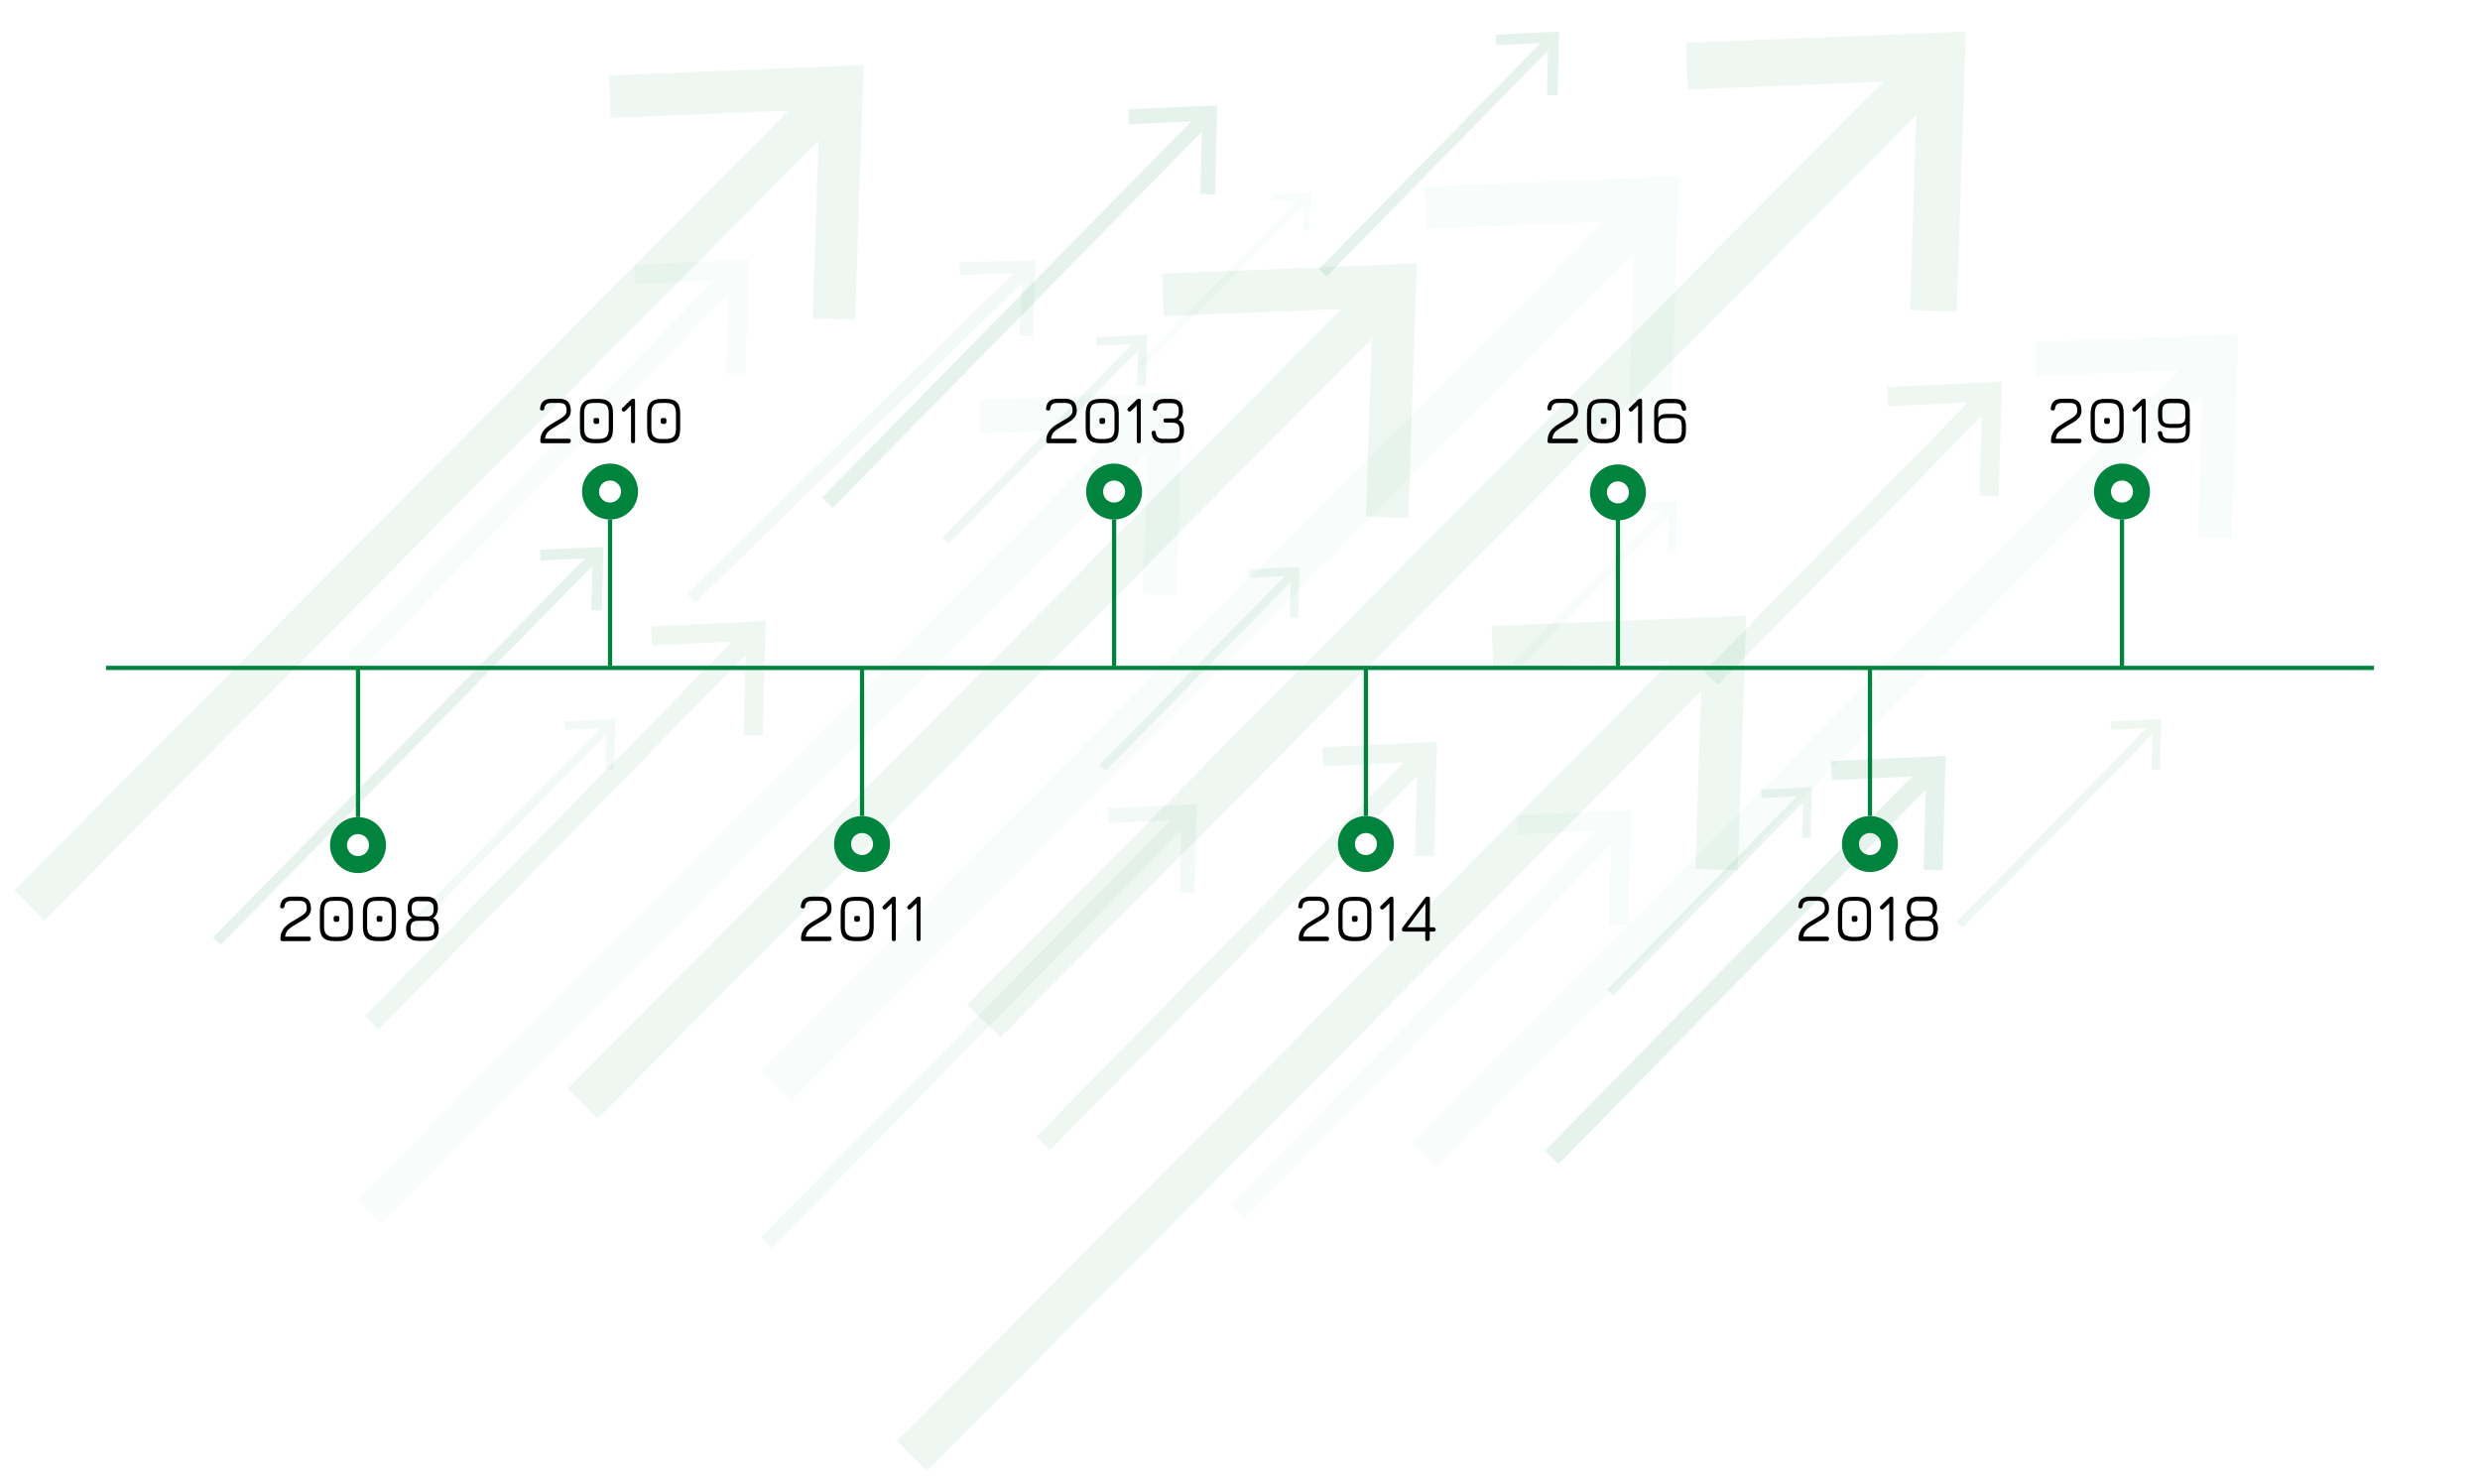 <?xml version="1.0" encoding="utf-8"?>
<!-- Generator: Adobe Illustrator 23.0.6, SVG Export Plug-In . SVG Version: 6.00 Build 0)  -->
<svg version="1.1" xmlns="http://www.w3.org/2000/svg" xmlns:xlink="http://www.w3.org/1999/xlink" x="0px" y="0px"
	 viewBox="0 0 1170 700" style="enable-background:new 0 0 1170 700;" xml:space="preserve">
<style type="text/css">
	.st0{opacity:3.000000e-02;}
	.st1{fill:none;stroke:#00843D;stroke-width:16;}
	.st2{fill:#00843D;}
	.st3{opacity:7.000000e-02;}
	.st4{fill:none;stroke:#00843D;stroke-width:9;}
	.st5{opacity:5.000000e-02;}
	.st6{fill:none;stroke:#00843D;stroke-width:7;}
	.st7{fill:none;stroke:#00843D;stroke-width:3;}
	.st8{fill:none;stroke:#00843D;stroke-width:4;}
	.st9{opacity:0.1;}
	.st10{fill:none;stroke:#00843D;stroke-width:6;}
	.st11{fill:none;stroke:#00843D;stroke-width:22;}
	.st12{fill:none;stroke:#00843D;stroke-width:20;}
	.st13{fill:none;stroke:#00843D;stroke-width:5;}
	.st14{opacity:8.000000e-02;}
	.st15{fill:none;stroke:#00843D;stroke-width:2;}
	.st16{display:none;}
</style>
<g id="hintergrund-pfeile">
	<g class="st0">
		<g>
			<line class="st1" x1="1043.8" y1="169.9" x2="672" y2="544.5"/>
			<g>
				<polygon class="st2" points="960,161.4 960.7,177.4 1039.5,174.2 1036.9,253.1 1052.9,253.6 1056,157.6 				"/>
			</g>
		</g>
	</g>
	<g class="st3">
		<g>
			<line class="st4" x1="937.5" y1="187.1" x2="807.2" y2="320"/>
			<g>
				<polygon class="st2" points="890.4,182.6 890.8,191.6 935.1,189.6 933.9,233.9 942.9,234.2 944.4,180.1 				"/>
			</g>
		</g>
	</g>
	<g class="st5">
		<g>
			<line class="st6" x1="559.2" y1="384.8" x2="361.6" y2="586.2"/>
			<g>
				<polygon class="st2" points="522.6,381.3 522.9,388.3 557.4,386.7 556.4,421.2 563.4,421.4 564.6,379.4 				"/>
			</g>
		</g>
	</g>
	<g class="st0">
		<g>
			<line class="st4" x1="762.7" y1="389.2" x2="583.7" y2="571.7"/>
			<g>
				<polygon class="st2" points="715.6,384.7 716,393.7 760.3,391.6 759.1,436 768.1,436.2 769.6,382.2 				"/>
			</g>
		</g>
	</g>
	<g class="st0">
		<g>
			<line class="st7" x1="615.9" y1="93.1" x2="538.5" y2="172"/>
			<g>
				<polygon class="st2" points="600.2,91.6 600.3,94.6 615.1,93.9 614.7,108.7 617.7,108.8 618.2,90.8 				"/>
			</g>
		</g>
	</g>
	<g class="st0">
		<g>
			<line class="st8" x1="788.3" y1="239.4" x2="715.1" y2="314"/>
			<g>
				<polygon class="st2" points="767.4,237.4 767.6,241.4 787.3,240.4 786.7,260.2 790.7,260.3 791.4,236.3 				"/>
			</g>
		</g>
	</g>
	<g class="st0">
		<g>
			<line class="st1" x1="545.9" y1="197.1" x2="174.1" y2="571.7"/>
			<g>
				<polygon class="st2" points="462.1,188.6 462.8,204.6 541.6,201.4 539,280.3 555,280.8 558.1,184.8 				"/>
			</g>
		</g>
	</g>
	<g class="st9">
		<g>
			<line class="st6" x1="569" y1="55.1" x2="390.3" y2="237.2"/>
			<g>
				<polygon class="st2" points="532.3,51.6 532.7,58.6 567.1,57 566.2,91.5 573.2,91.7 574.3,49.7 				"/>
			</g>
		</g>
	</g>
	<g class="st5">
		<g>
			<line class="st10" x1="484.1" y1="127.3" x2="326" y2="282.3"/>
			<g>
				<polygon class="st2" points="452.7,123.7 452.9,129.7 482.4,128.9 481.1,158.4 487.1,158.7 488.7,122.7 				"/>
			</g>
		</g>
	</g>
	<g class="st3">
		<g>
			<line class="st11" x1="910.6" y1="31.9" x2="464.1" y2="481.7"/>
			<g>
				<polygon class="st2" points="795.4,20.2 796.3,42.2 904.6,37.9 901.1,146.3 923.1,147 927.4,14.9 				"/>
			</g>
		</g>
	</g>
	<g class="st3">
		<g>
			<line class="st12" x1="808.5" y1="305.9" x2="430.3" y2="686.9"/>
			<g>
				<polygon class="st2" points="703.7,295.3 704.5,315.3 803.1,311.4 799.8,409.9 819.8,410.6 823.8,290.5 				"/>
			</g>
		</g>
	</g>
	<g class="st9">
		<g>
			<line class="st13" x1="731.8" y1="18.8" x2="624" y2="128.7"/>
			<g>
				<polygon class="st2" points="705.6,16.3 705.8,21.3 730.4,20.2 729.8,44.8 734.8,45 735.6,14.9 				"/>
			</g>
		</g>
	</g>
	<g class="st3">
		<g>
			<line class="st8" x1="1016.6" y1="342.3" x2="924.5" y2="436.3"/>
			<g>
				<polygon class="st2" points="995.7,340.3 995.9,344.3 1015.6,343.4 1015,363.1 1019,363.2 1019.7,339.2 				"/>
			</g>
		</g>
	</g>
	<g class="st9">
		<g>
			<line class="st4" x1="911.1" y1="363.5" x2="732.1" y2="546"/>
			<g>
				<polygon class="st2" points="863.9,359.1 864.3,368.1 908.7,366 907.5,410.4 916.5,410.6 917.9,356.6 				"/>
			</g>
		</g>
	</g>
	<g class="st14">
		<g>
			<line class="st8" x1="851.8" y1="374.5" x2="759.6" y2="468.4"/>
			<g>
				<polygon class="st2" points="830.8,372.5 831,376.5 850.7,375.6 850.2,395.3 854.2,395.4 854.8,371.4 				"/>
			</g>
		</g>
	</g>
	<g class="st3">
		<g>
			<line class="st4" x1="671.1" y1="357" x2="492.1" y2="539.5"/>
			<g>
				<polygon class="st2" points="623.9,352.5 624.3,361.5 668.7,359.4 667.5,403.8 676.5,404 677.9,350 				"/>
			</g>
		</g>
	</g>
	<g class="st3">
		<g>
			<line class="st12" x1="653.1" y1="139.7" x2="274.9" y2="520.7"/>
			<g>
				<polygon class="st2" points="548.3,129.1 549.1,149.1 647.7,145.2 644.4,243.7 664.4,244.4 668.4,124.3 				"/>
			</g>
		</g>
	</g>
	<g class="st0">
		<g>
			<line class="st12" x1="776.8" y1="98.6" x2="366.1" y2="512.3"/>
			<g>
				<polygon class="st2" points="672.1,88 672.9,108 771.4,104.1 768.2,202.6 788.2,203.3 792.1,83.2 				"/>
			</g>
		</g>
	</g>
	<g class="st3">
		<g>
			<line class="st8" x1="610.1" y1="270.6" x2="520.2" y2="362.2"/>
			<g>
				<polygon class="st2" points="589.2,268.6 589.3,272.6 609,271.7 608.5,291.4 612.5,291.5 613.1,267.5 				"/>
			</g>
		</g>
	</g>
	<g class="st0">
		<g>
			<line class="st4" x1="346.3" y1="129.4" x2="167.3" y2="311.9"/>
			<g>
				<polygon class="st2" points="299.2,124.9 299.6,133.9 343.9,131.8 342.7,176.2 351.7,176.4 353.2,122.4 				"/>
			</g>
		</g>
	</g>
	<g class="st3">
		<g>
			<line class="st12" x1="392.1" y1="46.1" x2="13.9" y2="427.1"/>
			<g>
				<polygon class="st2" points="287.4,35.6 288.1,55.6 386.7,51.6 383.4,150.2 403.4,150.8 407.4,30.7 				"/>
			</g>
		</g>
	</g>
	<g class="st3">
		<g>
			<line class="st8" x1="538.2" y1="161.1" x2="446" y2="255.1"/>
			<g>
				<polygon class="st2" points="517.2,159.1 517.4,163.1 537.1,162.2 536.5,181.9 540.5,182 541.2,158 				"/>
			</g>
		</g>
	</g>
	<g class="st3">
		<g>
			<line class="st4" x1="354.4" y1="300" x2="175.4" y2="482.5"/>
			<g>
				<polygon class="st2" points="307.2,295.5 307.7,304.5 352,302.4 350.8,346.8 359.8,347 361.2,293 				"/>
			</g>
		</g>
	</g>
	<g class="st5">
		<g>
			<line class="st8" x1="287.2" y1="342.3" x2="195.1" y2="436.3"/>
			<g>
				<polygon class="st2" points="266.3,340.3 266.5,344.3 286.2,343.4 285.6,363.1 289.6,363.2 290.3,339.2 				"/>
			</g>
		</g>
	</g>
	<g class="st9">
		<g>
			<line class="st13" x1="281" y1="261.9" x2="102.3" y2="444"/>
			<g>
				<polygon class="st2" points="254.8,259.4 255,264.4 279.6,263.3 278.9,287.9 283.9,288 284.7,258 				"/>
			</g>
		</g>
	</g>
</g>
<g id="Ebene_4">
	<line class="st15" x1="50" y1="315.1" x2="1120" y2="315.1"/>
	<line class="st15" x1="168.9" y1="385.5" x2="168.9" y2="315.5"/>
	<g>
		<path d="M145.6,444h-12.3c-0.7,0-1-0.3-1-1c0-1.3,0.2-2.4,0.6-3.3c0.4-0.9,0.9-1.7,1.6-2.4c0.7-0.7,1.4-1.3,2.3-1.9
			c0.9-0.6,1.8-1.1,2.8-1.7c1.1-0.6,2-1.2,2.8-1.7c0.8-0.5,1.3-1,1.7-1.5c0.4-0.5,0.6-1.2,0.6-1.9c0-1.4-0.3-2.3-0.8-2.8
			c-0.5-0.5-1.4-0.8-2.8-0.8h-3.4c-1.2,0-2,0.2-2.5,0.6c-0.5,0.4-0.9,1-1,2c0,0.3-0.1,0.6-0.3,0.7c-0.2,0.2-0.4,0.3-0.7,0.3
			s-0.6-0.1-0.8-0.3c-0.2-0.2-0.3-0.4-0.2-0.8c0.2-1.5,0.7-2.7,1.6-3.4s2.2-1.1,3.9-1.1h3.4c1.9,0,3.3,0.5,4.2,1.4
			c0.9,0.9,1.4,2.3,1.4,4.2c0,1.2-0.3,2.1-0.8,2.9c-0.6,0.8-1.3,1.5-2.2,2.1c-0.9,0.6-1.9,1.2-3,1.8c-1.2,0.7-2.2,1.3-3.1,1.9
			c-0.9,0.6-1.6,1.2-2.1,1.9c-0.5,0.7-0.8,1.6-1,2.7h11.2c0.7,0,1,0.3,1,1S146.2,444,145.6,444z"/>
		<path d="M157.7,444c-2.4,0-4.1-0.5-5.2-1.6c-1.1-1.1-1.6-2.8-1.6-5.2v-7.3c0-2.4,0.6-4.1,1.7-5.2c1.1-1.1,2.8-1.6,5.2-1.6h1.9
			c2.4,0,4.1,0.5,5.2,1.6c1.1,1.1,1.6,2.8,1.6,5.2v7.3c0,2.4-0.5,4.1-1.6,5.2c-1.1,1.1-2.8,1.6-5.2,1.6H157.7z M157.7,442h1.9
			c1.2,0,2.2-0.2,2.9-0.5c0.7-0.3,1.2-0.8,1.5-1.5c0.3-0.7,0.5-1.6,0.5-2.8v-7.3c0-1.2-0.2-2.2-0.5-2.9c-0.3-0.7-0.8-1.2-1.5-1.5
			c-0.7-0.3-1.7-0.5-2.9-0.5h-1.9c-1.2,0-2.1,0.1-2.8,0.4c-0.7,0.3-1.2,0.8-1.5,1.5c-0.3,0.7-0.5,1.7-0.5,2.9v7.3
			c0,1.2,0.2,2.1,0.5,2.8c0.3,0.7,0.8,1.2,1.5,1.5C155.6,441.9,156.5,442,157.7,442z M158.4,434.9c-0.7,0-1-0.4-1-1.1v-0.7
			c0-0.7,0.3-1,1-1h0.7c0.7,0,1,0.3,1,1v0.7c0,0.7-0.3,1.1-1,1.1H158.4z"/>
		<path d="M178,444c-2.4,0-4.1-0.5-5.2-1.6c-1.1-1.1-1.6-2.8-1.6-5.2v-7.3c0-2.4,0.6-4.1,1.7-5.2c1.1-1.1,2.8-1.6,5.2-1.6h1.9
			c2.4,0,4.1,0.5,5.2,1.6c1.1,1.1,1.6,2.8,1.6,5.2v7.3c0,2.4-0.5,4.1-1.6,5.2c-1.1,1.1-2.8,1.6-5.2,1.6H178z M178,442h1.9
			c1.2,0,2.2-0.2,2.9-0.5c0.7-0.3,1.2-0.8,1.5-1.5c0.3-0.7,0.5-1.6,0.5-2.8v-7.3c0-1.2-0.2-2.2-0.5-2.9c-0.3-0.7-0.8-1.2-1.5-1.5
			c-0.7-0.3-1.7-0.5-2.9-0.5H178c-1.2,0-2.1,0.1-2.8,0.4c-0.7,0.3-1.2,0.8-1.5,1.5c-0.3,0.7-0.5,1.7-0.5,2.9v7.3
			c0,1.2,0.2,2.1,0.5,2.8c0.3,0.7,0.8,1.2,1.5,1.5C175.9,441.9,176.8,442,178,442z M178.7,434.9c-0.7,0-1-0.4-1-1.1v-0.7
			c0-0.7,0.3-1,1-1h0.7c0.7,0,1,0.3,1,1v0.7c0,0.7-0.3,1.1-1,1.1H178.7z"/>
		<path d="M204.3,433.1c1.8,0.9,2.7,2.5,2.7,5c0,2-0.5,3.5-1.4,4.4s-2.4,1.4-4.5,1.4h-3.6c-2,0-3.5-0.5-4.5-1.4s-1.4-2.4-1.4-4.4
			c0-2.5,0.9-4.2,2.8-5.1c-1.4-0.9-2.1-2.4-2.1-4.5c0-1.9,0.5-3.3,1.4-4.2c0.9-0.9,2.3-1.3,4.2-1.3h3.1c1.9,0,3.3,0.4,4.2,1.3
			c0.9,0.9,1.4,2.3,1.4,4.2C206.5,430.7,205.7,432.2,204.3,433.1z M201.1,442c1.5,0,2.5-0.3,3-0.8c0.6-0.6,0.8-1.6,0.8-3
			c0-1.5-0.3-2.5-0.8-3c-0.6-0.6-1.6-0.8-3-0.8h-3.6c-1.5,0-2.5,0.3-3,0.8s-0.8,1.6-0.8,3c0,1.5,0.3,2.5,0.8,3
			c0.6,0.6,1.6,0.8,3,0.8H201.1z M197.8,425.1c-1.3,0-2.3,0.3-2.8,0.8c-0.5,0.5-0.8,1.4-0.8,2.8c0,1.4,0.3,2.4,0.8,2.9
			c0.5,0.5,1.4,0.8,2.6,0.8h3.7c0.9,0,1.5-0.1,2-0.4c0.5-0.3,0.8-0.7,1-1.2c0.2-0.5,0.3-1.2,0.3-2c0-1.3-0.3-2.2-0.8-2.8
			c-0.5-0.5-1.4-0.8-2.8-0.8H197.8z"/>
	</g>
	<path class="st2" d="M168.9,385.5c-7.3,0-13.2,5.9-13.2,13.2s5.9,13.2,13.2,13.2s13.2-5.9,13.2-13.2S176.2,385.5,168.9,385.5z
		 M168.9,403.9c-2.9,0-5.2-2.3-5.2-5.2s2.3-5.2,5.2-5.2s5.2,2.3,5.2,5.2S171.8,403.9,168.9,403.9z"/>
	<line class="st15" x1="287.8" y1="315.1" x2="287.8" y2="245.1"/>
	<line class="st15" x1="406.7" y1="385" x2="406.7" y2="315"/>
	<line class="st15" x1="525.6" y1="315.1" x2="525.6" y2="245.1"/>
	<line class="st15" x1="644.4" y1="385" x2="644.4" y2="315"/>
	<line class="st15" x1="763.3" y1="315.1" x2="763.3" y2="245.1"/>
	<line class="st15" x1="882.2" y1="385" x2="882.2" y2="315"/>
	<line class="st15" x1="1001.1" y1="315.1" x2="1001.1" y2="245.1"/>
	<path class="st2" d="M287.8,218.7c-7.3,0-13.2,5.9-13.2,13.2s5.9,13.2,13.2,13.2s13.2-5.9,13.2-13.2S295.1,218.7,287.8,218.7z
		 M287.8,237.1c-2.9,0-5.2-2.3-5.2-5.2s2.3-5.2,5.2-5.2s5.2,2.3,5.2,5.2S290.6,237.1,287.8,237.1z"/>
	<path class="st2" d="M406.7,385c-7.3,0-13.2,5.9-13.2,13.2s5.9,13.2,13.2,13.2s13.2-5.9,13.2-13.2S414,385,406.7,385z M406.7,403.4
		c-2.9,0-5.2-2.3-5.2-5.2s2.3-5.2,5.2-5.2s5.2,2.3,5.2,5.2S409.5,403.4,406.7,403.4z"/>
	<path class="st2" d="M525.6,218.7c-7.3,0-13.2,5.9-13.2,13.2s5.9,13.2,13.2,13.2s13.2-5.9,13.2-13.2S532.8,218.7,525.6,218.7z
		 M525.6,237.1c-2.9,0-5.2-2.3-5.2-5.2s2.3-5.2,5.2-5.2s5.2,2.3,5.2,5.2S528.4,237.1,525.6,237.1z"/>
	<path class="st2" d="M644.4,385c-7.3,0-13.2,5.9-13.2,13.2s5.9,13.2,13.2,13.2s13.2-5.9,13.2-13.2S651.7,385,644.4,385z
		 M644.4,403.4c-2.9,0-5.2-2.3-5.2-5.2s2.3-5.2,5.2-5.2s5.2,2.3,5.2,5.2S647.3,403.4,644.4,403.4z"/>
	<path class="st2" d="M763.3,219.1c-7.3,0-13.2,5.9-13.2,13.2s5.9,13.2,13.2,13.2s13.2-5.9,13.2-13.2S770.6,219.1,763.3,219.1z
		 M763.3,237.5c-2.9,0-5.2-2.3-5.2-5.2s2.3-5.2,5.2-5.2s5.2,2.3,5.2,5.2S766.2,237.5,763.3,237.5z"/>
	<path class="st2" d="M882.2,385c-7.3,0-13.2,5.9-13.2,13.2s5.9,13.2,13.2,13.2s13.2-5.9,13.2-13.2S889.5,385,882.2,385z
		 M882.2,403.4c-2.9,0-5.2-2.3-5.2-5.2s2.3-5.2,5.2-5.2s5.2,2.3,5.2,5.2S885.1,403.4,882.2,403.4z"/>
	<path class="st2" d="M1001.1,218.7c-7.3,0-13.2,5.9-13.2,13.2s5.9,13.2,13.2,13.2s13.2-5.9,13.2-13.2S1008.4,218.7,1001.1,218.7z
		 M1001.1,237.1c-2.9,0-5.2-2.3-5.2-5.2s2.3-5.2,5.2-5.2s5.2,2.3,5.2,5.2S1004,237.1,1001.1,237.1z"/>
	<g>
		<path d="M391.2,444h-12.3c-0.7,0-1-0.3-1-1c0-1.3,0.2-2.4,0.6-3.3c0.4-0.9,0.9-1.7,1.6-2.4c0.7-0.7,1.4-1.3,2.3-1.9
			c0.9-0.6,1.8-1.1,2.8-1.7c1.1-0.6,2-1.2,2.8-1.7c0.8-0.5,1.3-1,1.7-1.5c0.4-0.5,0.6-1.2,0.6-1.9c0-1.4-0.3-2.3-0.8-2.8
			c-0.5-0.5-1.4-0.8-2.8-0.8h-3.4c-1.2,0-2,0.2-2.5,0.6c-0.5,0.4-0.9,1-1,2c0,0.3-0.1,0.6-0.3,0.7c-0.2,0.2-0.4,0.3-0.7,0.3
			s-0.6-0.1-0.8-0.3c-0.2-0.2-0.3-0.4-0.2-0.8c0.2-1.5,0.7-2.7,1.6-3.4s2.2-1.1,3.9-1.1h3.4c1.9,0,3.3,0.5,4.2,1.4
			c0.9,0.9,1.4,2.3,1.4,4.2c0,1.2-0.3,2.1-0.8,2.9c-0.6,0.8-1.3,1.5-2.2,2.1c-0.9,0.6-1.9,1.2-3,1.8c-1.2,0.7-2.2,1.3-3.1,1.9
			c-0.9,0.6-1.6,1.2-2.1,1.9c-0.5,0.7-0.8,1.6-1,2.7h11.2c0.7,0,1,0.3,1,1S391.9,444,391.2,444z"/>
		<path d="M403.4,444c-2.4,0-4.1-0.5-5.2-1.6c-1.1-1.1-1.6-2.8-1.6-5.2v-7.3c0-2.4,0.6-4.1,1.7-5.2c1.1-1.1,2.8-1.6,5.2-1.6h1.9
			c2.4,0,4.1,0.5,5.2,1.6c1.1,1.1,1.6,2.8,1.6,5.2v7.3c0,2.4-0.5,4.1-1.6,5.2c-1.1,1.1-2.8,1.6-5.2,1.6H403.4z M403.4,442h1.9
			c1.2,0,2.2-0.2,2.9-0.5c0.7-0.3,1.2-0.8,1.5-1.5c0.3-0.7,0.5-1.6,0.5-2.8v-7.3c0-1.2-0.2-2.2-0.5-2.9c-0.3-0.7-0.8-1.2-1.5-1.5
			c-0.7-0.3-1.7-0.5-2.9-0.5h-1.9c-1.2,0-2.1,0.1-2.8,0.4c-0.7,0.3-1.2,0.8-1.5,1.5c-0.3,0.7-0.5,1.7-0.5,2.9v7.3
			c0,1.2,0.2,2.1,0.5,2.8c0.3,0.7,0.8,1.2,1.5,1.5C401.2,441.9,402.2,442,403.4,442z M404,434.9c-0.7,0-1-0.4-1-1.1v-0.7
			c0-0.7,0.3-1,1-1h0.7c0.7,0,1,0.3,1,1v0.7c0,0.7-0.3,1.1-1,1.1H404z"/>
		<path d="M421.7,444c-0.7,0-1-0.3-1-1v-17.4l0.8-0.2l-3.5,3.4c-0.2,0.2-0.4,0.3-0.7,0.3c-0.2,0-0.5-0.1-0.7-0.3
			c-0.4-0.4-0.4-0.9,0-1.4l4-3.9c0.3-0.3,0.7-0.5,1.2-0.5c0.6,0,0.8,0.3,0.8,1v19C422.7,443.7,422.3,444,421.7,444z"/>
		<path d="M433.4,444c-0.7,0-1-0.3-1-1v-17.4l0.8-0.2l-3.5,3.4c-0.2,0.2-0.4,0.3-0.7,0.3c-0.2,0-0.5-0.1-0.7-0.3
			c-0.4-0.4-0.4-0.9,0-1.4l4-3.9c0.3-0.3,0.7-0.5,1.2-0.5c0.6,0,0.8,0.3,0.8,1v19C434.4,443.7,434,444,433.4,444z"/>
	</g>
	<g>
		<path d="M626,444h-12.3c-0.7,0-1-0.3-1-1c0-1.3,0.2-2.4,0.6-3.3c0.4-0.9,0.9-1.7,1.6-2.4c0.7-0.7,1.4-1.3,2.3-1.9
			c0.9-0.6,1.8-1.1,2.8-1.7c1.1-0.6,2-1.2,2.8-1.7c0.8-0.5,1.3-1,1.7-1.5c0.4-0.5,0.6-1.2,0.6-1.9c0-1.4-0.3-2.3-0.8-2.8
			c-0.5-0.5-1.4-0.8-2.8-0.8H618c-1.2,0-2,0.2-2.5,0.6c-0.5,0.4-0.9,1-1,2c0,0.3-0.1,0.6-0.3,0.7c-0.2,0.2-0.4,0.3-0.7,0.3
			c-0.3,0-0.6-0.1-0.8-0.3s-0.3-0.4-0.2-0.8c0.2-1.5,0.7-2.7,1.6-3.4s2.2-1.1,3.9-1.1h3.4c1.9,0,3.3,0.5,4.2,1.4s1.4,2.3,1.4,4.2
			c0,1.2-0.3,2.1-0.8,2.9c-0.6,0.8-1.3,1.5-2.2,2.1c-0.9,0.6-1.9,1.2-3,1.8c-1.2,0.7-2.2,1.3-3.1,1.9s-1.6,1.2-2.1,1.9
			c-0.5,0.7-0.8,1.6-1,2.7H626c0.7,0,1,0.3,1,1C627,443.7,626.7,444,626,444z"/>
		<path d="M638.2,444c-2.4,0-4.1-0.5-5.2-1.6s-1.6-2.8-1.6-5.2v-7.3c0-2.4,0.6-4.1,1.7-5.2c1.1-1.1,2.8-1.6,5.2-1.6h1.9
			c2.4,0,4.1,0.5,5.2,1.6s1.6,2.8,1.6,5.2v7.3c0,2.4-0.5,4.1-1.6,5.2s-2.8,1.6-5.2,1.6H638.2z M638.2,442h1.9c1.2,0,2.2-0.2,2.9-0.5
			s1.2-0.8,1.5-1.5c0.3-0.7,0.5-1.6,0.5-2.8v-7.3c0-1.2-0.2-2.2-0.5-2.9c-0.3-0.7-0.8-1.2-1.5-1.5s-1.7-0.5-2.9-0.5h-1.9
			c-1.2,0-2.1,0.1-2.8,0.4c-0.7,0.3-1.2,0.8-1.5,1.5s-0.5,1.7-0.5,2.9v7.3c0,1.2,0.2,2.1,0.5,2.8c0.3,0.7,0.8,1.2,1.5,1.5
			S637,442,638.2,442z M638.8,434.9c-0.7,0-1-0.4-1-1.1v-0.7c0-0.7,0.3-1,1-1h0.7c0.7,0,1,0.3,1,1v0.7c0,0.7-0.3,1.1-1,1.1H638.8z"
			/>
		<path d="M656.5,444c-0.7,0-1-0.3-1-1v-17.4l0.8-0.2l-3.5,3.4c-0.2,0.2-0.4,0.3-0.7,0.3s-0.5-0.1-0.7-0.3c-0.4-0.4-0.4-0.9,0-1.4
			l4-3.9c0.3-0.3,0.7-0.5,1.2-0.5c0.6,0,0.8,0.3,0.8,1v19C657.5,443.7,657.1,444,656.5,444z"/>
		<path d="M673.4,444c-0.7,0-1-0.3-1-1l0.1-17.4l0.7-0.3l-9.6,12.7l-0.3-0.5l12.9,0c0.3,0,0.6,0.1,0.8,0.3s0.3,0.4,0.3,0.7
			c0,0.7-0.3,1-1,1h-13.9c-0.7,0-1-0.3-1-1c0-0.3,0.1-0.7,0.4-1.1l10.5-13.8c0.2-0.3,0.4-0.4,0.6-0.5c0.2-0.1,0.5-0.1,0.7-0.1
			c0.7,0,1,0.3,1,1l-0.1,19C674.4,443.7,674.1,444,673.4,444z"/>
	</g>
	<g>
		<path d="M861.8,444h-12.3c-0.7,0-1-0.3-1-1c0-1.3,0.2-2.4,0.6-3.3c0.4-0.9,0.9-1.7,1.6-2.4s1.4-1.3,2.3-1.9
			c0.9-0.6,1.8-1.1,2.8-1.7c1.1-0.6,2-1.2,2.8-1.7c0.8-0.5,1.3-1,1.7-1.5c0.4-0.5,0.6-1.2,0.6-1.9c0-1.4-0.3-2.3-0.8-2.8
			s-1.4-0.8-2.8-0.8h-3.4c-1.2,0-2,0.2-2.5,0.6c-0.5,0.4-0.9,1-1,2c0,0.3-0.1,0.6-0.3,0.7c-0.2,0.2-0.4,0.3-0.7,0.3
			c-0.3,0-0.6-0.1-0.8-0.3c-0.2-0.2-0.3-0.4-0.2-0.8c0.2-1.5,0.7-2.7,1.6-3.4s2.2-1.1,3.9-1.1h3.4c1.9,0,3.3,0.5,4.2,1.4
			c0.9,0.9,1.4,2.3,1.4,4.2c0,1.2-0.3,2.1-0.8,2.9c-0.6,0.8-1.3,1.5-2.2,2.1c-0.9,0.6-1.9,1.2-3,1.8c-1.2,0.7-2.2,1.3-3.1,1.9
			c-0.9,0.6-1.6,1.2-2.1,1.9c-0.5,0.7-0.8,1.6-1,2.7h11.2c0.7,0,1,0.3,1,1C862.8,443.7,862.5,444,861.8,444z"/>
		<path d="M873.9,444c-2.4,0-4.1-0.5-5.2-1.6c-1.1-1.1-1.6-2.8-1.6-5.2v-7.3c0-2.4,0.6-4.1,1.7-5.2c1.1-1.1,2.8-1.6,5.2-1.6h1.9
			c2.4,0,4.1,0.5,5.2,1.6c1.1,1.1,1.6,2.8,1.6,5.2v7.3c0,2.4-0.5,4.1-1.6,5.2c-1.1,1.1-2.8,1.6-5.2,1.6H873.9z M873.9,442h1.9
			c1.2,0,2.2-0.2,2.9-0.5c0.7-0.3,1.2-0.8,1.5-1.5c0.3-0.7,0.5-1.6,0.5-2.8v-7.3c0-1.2-0.2-2.2-0.5-2.9c-0.3-0.7-0.8-1.2-1.5-1.5
			c-0.7-0.3-1.7-0.5-2.9-0.5h-1.9c-1.2,0-2.1,0.1-2.8,0.4c-0.7,0.3-1.2,0.8-1.5,1.5c-0.3,0.7-0.5,1.7-0.5,2.9v7.3
			c0,1.2,0.2,2.1,0.5,2.8c0.3,0.7,0.8,1.2,1.5,1.5S872.8,442,873.9,442z M874.6,434.9c-0.7,0-1-0.4-1-1.1v-0.7c0-0.7,0.3-1,1-1h0.7
			c0.7,0,1,0.3,1,1v0.7c0,0.7-0.3,1.1-1,1.1H874.6z"/>
		<path d="M892.3,444c-0.7,0-1-0.3-1-1v-17.4l0.8-0.2l-3.5,3.4c-0.2,0.2-0.4,0.3-0.7,0.3c-0.2,0-0.5-0.1-0.7-0.3
			c-0.4-0.4-0.4-0.9,0-1.4l4-3.9c0.3-0.3,0.7-0.5,1.2-0.5c0.6,0,0.8,0.3,0.8,1v19C893.3,443.7,892.9,444,892.3,444z"/>
		<path d="M911.6,433.1c1.8,0.9,2.7,2.5,2.7,5c0,2-0.5,3.5-1.4,4.4s-2.4,1.4-4.5,1.4h-3.6c-2,0-3.5-0.5-4.5-1.4
			c-1-0.9-1.4-2.4-1.4-4.4c0-2.5,0.9-4.2,2.8-5.1c-1.4-0.9-2.1-2.4-2.1-4.5c0-1.9,0.5-3.3,1.4-4.2c0.9-0.9,2.3-1.3,4.2-1.3h3.1
			c1.9,0,3.3,0.4,4.2,1.3c0.9,0.9,1.4,2.3,1.4,4.2C913.8,430.7,913,432.2,911.6,433.1z M908.4,442c1.5,0,2.5-0.3,3-0.8
			c0.6-0.6,0.8-1.6,0.8-3c0-1.5-0.3-2.5-0.8-3c-0.6-0.6-1.6-0.8-3-0.8h-3.6c-1.5,0-2.5,0.3-3,0.8c-0.6,0.6-0.8,1.6-0.8,3
			c0,1.5,0.3,2.5,0.8,3c0.6,0.6,1.6,0.8,3,0.8H908.4z M905.1,425.1c-1.3,0-2.3,0.3-2.8,0.8s-0.8,1.4-0.8,2.8c0,1.4,0.3,2.4,0.8,2.9
			c0.5,0.5,1.4,0.8,2.6,0.8h3.7c0.9,0,1.5-0.1,2-0.4c0.5-0.3,0.8-0.7,1-1.2c0.2-0.5,0.3-1.2,0.3-2c0-1.3-0.3-2.2-0.8-2.8
			s-1.4-0.8-2.8-0.8H905.1z"/>
	</g>
	<g>
		<path d="M980.9,209.1h-12.3c-0.7,0-1-0.3-1-1c0-1.3,0.2-2.4,0.6-3.3c0.4-0.9,0.9-1.7,1.6-2.4s1.4-1.3,2.3-1.9
			c0.9-0.6,1.8-1.1,2.8-1.7c1.1-0.6,2-1.2,2.8-1.7s1.3-1,1.7-1.5c0.4-0.5,0.6-1.2,0.6-1.9c0-1.4-0.3-2.3-0.8-2.8
			c-0.5-0.5-1.4-0.8-2.8-0.8h-3.4c-1.2,0-2,0.2-2.5,0.6c-0.5,0.4-0.9,1-1,2c0,0.3-0.1,0.6-0.3,0.7c-0.2,0.2-0.4,0.3-0.7,0.3
			c-0.3,0-0.6-0.1-0.8-0.3c-0.2-0.2-0.3-0.4-0.2-0.8c0.2-1.5,0.7-2.7,1.6-3.4s2.2-1.1,3.9-1.1h3.4c1.9,0,3.3,0.5,4.2,1.4
			c0.9,0.9,1.4,2.3,1.4,4.2c0,1.2-0.3,2.1-0.8,2.9c-0.6,0.8-1.3,1.5-2.2,2.1c-0.9,0.6-1.9,1.2-3,1.8c-1.2,0.7-2.2,1.3-3.1,1.9
			c-0.9,0.6-1.6,1.2-2.1,1.9c-0.5,0.7-0.8,1.6-1,2.7h11.2c0.7,0,1,0.3,1,1C981.9,208.8,981.6,209.1,980.9,209.1z"/>
		<path d="M993.1,209.1c-2.4,0-4.1-0.5-5.2-1.6c-1.1-1.1-1.6-2.8-1.6-5.2V195c0-2.4,0.6-4.1,1.7-5.2c1.1-1.1,2.8-1.6,5.2-1.6h1.9
			c2.4,0,4.1,0.5,5.2,1.6c1.1,1.1,1.6,2.8,1.6,5.2v7.3c0,2.4-0.5,4.1-1.6,5.2c-1.1,1.1-2.8,1.6-5.2,1.6H993.1z M993.1,207.1h1.9
			c1.2,0,2.2-0.2,2.9-0.5c0.7-0.3,1.2-0.8,1.5-1.5c0.3-0.7,0.5-1.6,0.5-2.8V195c0-1.2-0.2-2.2-0.5-2.9c-0.3-0.7-0.8-1.2-1.5-1.5
			c-0.7-0.3-1.7-0.5-2.9-0.5h-1.9c-1.2,0-2.1,0.1-2.8,0.4c-0.7,0.3-1.2,0.8-1.5,1.5c-0.3,0.7-0.5,1.7-0.5,2.9v7.3
			c0,1.2,0.2,2.1,0.5,2.8c0.3,0.7,0.8,1.2,1.5,1.5C990.9,207,991.9,207.1,993.1,207.1z M993.7,200c-0.7,0-1-0.4-1-1.1v-0.7
			c0-0.7,0.3-1,1-1h0.7c0.7,0,1,0.3,1,1v0.7c0,0.7-0.3,1.1-1,1.1H993.7z"/>
		<path d="M1011.4,209.1c-0.7,0-1-0.3-1-1v-17.4l0.8-0.2l-3.5,3.4c-0.2,0.2-0.4,0.3-0.7,0.3c-0.2,0-0.5-0.1-0.7-0.3
			c-0.4-0.4-0.4-0.9,0-1.4l4-3.9c0.3-0.3,0.7-0.5,1.2-0.5c0.6,0,0.8,0.3,0.8,1v19C1012.4,208.8,1012,209.1,1011.4,209.1z"/>
		<path d="M1027.2,188.1c2,0,3.5,0.5,4.5,1.4c1,0.9,1.4,2.4,1.4,4.4v9.5c0,1.9-0.5,3.3-1.4,4.2c-0.9,0.9-2.3,1.4-4.2,1.4h-4
			c-1.7,0-3-0.4-3.9-1.1c-0.9-0.7-1.4-1.9-1.6-3.4c0-0.3,0-0.6,0.2-0.8c0.2-0.2,0.4-0.3,0.8-0.3c0.6,0,1,0.3,1.1,1
			c0.1,0.9,0.4,1.6,0.9,2c0.5,0.4,1.4,0.6,2.6,0.6h4c1.3,0,2.3-0.3,2.8-0.8c0.5-0.5,0.8-1.4,0.8-2.8v-3.3c-0.8,1.2-2.1,1.8-3.9,1.8
			h-3.3c-2,0-3.5-0.5-4.5-1.4c-1-1-1.4-2.4-1.4-4.5V194c0-2,0.5-3.5,1.4-4.5c1-1,2.4-1.4,4.5-1.4H1027.2z M1027.2,190.2h-3.3
			c-1.5,0-2.5,0.3-3,0.9c-0.6,0.6-0.8,1.6-0.8,3v2.1c0,1.5,0.3,2.5,0.8,3c0.6,0.6,1.6,0.8,3,0.8h3.3c1.5,0,2.5-0.3,3-0.8
			c0.6-0.6,0.8-1.6,0.8-3V194c0-1.5-0.3-2.5-0.8-3C1029.7,190.4,1028.6,190.2,1027.2,190.2z"/>
	</g>
	<g>
		<path d="M743.4,209.1h-12.3c-0.7,0-1-0.3-1-1c0-1.3,0.2-2.4,0.6-3.3c0.4-0.9,0.9-1.7,1.6-2.4c0.7-0.7,1.4-1.3,2.3-1.9
			c0.9-0.6,1.8-1.1,2.8-1.7c1.1-0.6,2-1.2,2.8-1.7s1.3-1,1.7-1.5c0.4-0.5,0.6-1.2,0.6-1.9c0-1.4-0.3-2.3-0.8-2.8
			c-0.5-0.5-1.4-0.8-2.8-0.8h-3.4c-1.2,0-2,0.2-2.5,0.6c-0.5,0.4-0.9,1-1,2c0,0.3-0.1,0.6-0.3,0.7c-0.2,0.2-0.4,0.3-0.7,0.3
			c-0.3,0-0.6-0.1-0.8-0.3c-0.2-0.2-0.3-0.4-0.2-0.8c0.2-1.5,0.7-2.7,1.6-3.4s2.2-1.1,3.9-1.1h3.4c1.9,0,3.3,0.5,4.2,1.4
			s1.4,2.3,1.4,4.2c0,1.2-0.3,2.1-0.8,2.9c-0.6,0.8-1.3,1.5-2.2,2.1c-0.9,0.6-1.9,1.2-3,1.8c-1.2,0.7-2.2,1.3-3.1,1.9
			c-0.9,0.6-1.6,1.2-2.1,1.9c-0.5,0.7-0.8,1.6-1,2.7h11.2c0.7,0,1,0.3,1,1C744.4,208.8,744,209.1,743.4,209.1z"/>
		<path d="M755.5,209.1c-2.4,0-4.1-0.5-5.2-1.6c-1.1-1.1-1.6-2.8-1.6-5.2V195c0-2.4,0.6-4.1,1.7-5.2c1.1-1.1,2.8-1.6,5.2-1.6h1.9
			c2.4,0,4.1,0.5,5.2,1.6c1.1,1.1,1.6,2.8,1.6,5.2v7.3c0,2.4-0.5,4.1-1.6,5.2c-1.1,1.1-2.8,1.6-5.2,1.6H755.5z M755.5,207.1h1.9
			c1.2,0,2.2-0.2,2.9-0.5c0.7-0.3,1.2-0.8,1.5-1.5c0.3-0.7,0.5-1.6,0.5-2.8V195c0-1.2-0.2-2.2-0.5-2.9c-0.3-0.7-0.8-1.2-1.5-1.5
			c-0.7-0.3-1.7-0.5-2.9-0.5h-1.9c-1.2,0-2.1,0.1-2.8,0.4c-0.7,0.3-1.2,0.8-1.5,1.5c-0.3,0.7-0.5,1.7-0.5,2.9v7.3
			c0,1.2,0.2,2.1,0.5,2.8s0.8,1.2,1.5,1.5C753.4,207,754.3,207.1,755.5,207.1z M756.2,200c-0.7,0-1-0.4-1-1.1v-0.7c0-0.7,0.3-1,1-1
			h0.7c0.7,0,1,0.3,1,1v0.7c0,0.7-0.3,1.1-1,1.1H756.2z"/>
		<path d="M773.8,209.1c-0.7,0-1-0.3-1-1v-17.4l0.8-0.2l-3.5,3.4c-0.2,0.2-0.4,0.3-0.7,0.3c-0.2,0-0.5-0.1-0.7-0.3
			c-0.4-0.4-0.4-0.9,0-1.4l4-3.9c0.3-0.3,0.7-0.5,1.2-0.5c0.6,0,0.8,0.3,0.8,1v19C774.8,208.8,774.5,209.1,773.8,209.1z"/>
		<path d="M786.3,209.1c-2,0-3.5-0.5-4.5-1.4c-1-0.9-1.4-2.4-1.4-4.4v-9.5c0-1.9,0.5-3.3,1.4-4.2s2.3-1.4,4.2-1.4h4
			c1.7,0,3,0.4,3.9,1.1s1.4,1.9,1.6,3.4c0,0.3,0,0.6-0.2,0.8c-0.2,0.2-0.4,0.3-0.8,0.3c-0.6,0-1-0.3-1.1-1c-0.1-0.9-0.4-1.6-0.9-2
			s-1.4-0.6-2.6-0.6h-4c-1.3,0-2.3,0.3-2.8,0.8c-0.5,0.5-0.8,1.4-0.8,2.8v3.3c0.8-1.2,2.1-1.8,3.9-1.8h3.3c2,0,3.5,0.5,4.5,1.4
			c1,1,1.4,2.4,1.4,4.5v2.1c0,2-0.5,3.5-1.4,4.5c-1,1-2.4,1.4-4.5,1.4H786.3z M786.3,207.1h3.3c1.5,0,2.5-0.3,3-0.9
			c0.6-0.6,0.8-1.6,0.8-3V201c0-1.5-0.3-2.5-0.8-3s-1.6-0.8-3-0.8h-3.3c-1.5,0-2.5,0.3-3,0.8c-0.6,0.6-0.8,1.6-0.8,3v2.2
			c0,1.5,0.3,2.5,0.8,3C783.8,206.8,784.8,207.1,786.3,207.1z"/>
	</g>
	<g>
		<path d="M506.9,209.1h-12.3c-0.7,0-1-0.3-1-1c0-1.3,0.2-2.4,0.6-3.3c0.4-0.9,0.9-1.7,1.6-2.4c0.7-0.7,1.4-1.3,2.3-1.9
			c0.9-0.6,1.8-1.1,2.8-1.7c1.1-0.6,2-1.2,2.8-1.7s1.3-1,1.7-1.5c0.4-0.5,0.6-1.2,0.6-1.9c0-1.4-0.3-2.3-0.8-2.8
			c-0.5-0.5-1.4-0.8-2.8-0.8h-3.4c-1.2,0-2,0.2-2.5,0.6c-0.5,0.4-0.9,1-1,2c0,0.3-0.1,0.6-0.3,0.7c-0.2,0.2-0.4,0.3-0.7,0.3
			c-0.3,0-0.6-0.1-0.8-0.3c-0.2-0.2-0.3-0.4-0.2-0.8c0.2-1.5,0.7-2.7,1.6-3.4s2.2-1.1,3.9-1.1h3.4c1.9,0,3.3,0.5,4.2,1.4
			s1.4,2.3,1.4,4.2c0,1.2-0.3,2.1-0.8,2.9c-0.6,0.8-1.3,1.5-2.2,2.1c-0.9,0.6-1.9,1.2-3,1.8c-1.2,0.7-2.2,1.3-3.1,1.9
			c-0.9,0.6-1.6,1.2-2.1,1.9c-0.5,0.7-0.8,1.6-1,2.7h11.2c0.7,0,1,0.3,1,1C507.9,208.8,507.5,209.1,506.9,209.1z"/>
		<path d="M519,209.1c-2.4,0-4.1-0.5-5.2-1.6c-1.1-1.1-1.6-2.8-1.6-5.2V195c0-2.4,0.6-4.1,1.7-5.2c1.1-1.1,2.8-1.6,5.2-1.6h1.9
			c2.4,0,4.1,0.5,5.2,1.6c1.1,1.1,1.6,2.8,1.6,5.2v7.3c0,2.4-0.5,4.1-1.6,5.2c-1.1,1.1-2.8,1.6-5.2,1.6H519z M519,207.1h1.9
			c1.2,0,2.2-0.2,2.9-0.5c0.7-0.3,1.2-0.8,1.5-1.5c0.3-0.7,0.5-1.6,0.5-2.8V195c0-1.2-0.2-2.2-0.5-2.9c-0.3-0.7-0.8-1.2-1.5-1.5
			c-0.7-0.3-1.7-0.5-2.9-0.5H519c-1.2,0-2.1,0.1-2.8,0.4c-0.7,0.3-1.2,0.8-1.5,1.5c-0.3,0.7-0.5,1.7-0.5,2.9v7.3
			c0,1.2,0.2,2.1,0.5,2.8s0.8,1.2,1.5,1.5C516.9,207,517.8,207.1,519,207.1z M519.7,200c-0.7,0-1-0.4-1-1.1v-0.7c0-0.7,0.3-1,1-1
			h0.7c0.7,0,1,0.3,1,1v0.7c0,0.7-0.3,1.1-1,1.1H519.7z"/>
		<path d="M537.3,209.1c-0.7,0-1-0.3-1-1v-17.4l0.8-0.2l-3.5,3.4c-0.2,0.2-0.4,0.3-0.7,0.3c-0.2,0-0.5-0.1-0.7-0.3
			c-0.4-0.4-0.4-0.9,0-1.4l4-3.9c0.3-0.3,0.7-0.5,1.2-0.5c0.6,0,0.8,0.3,0.8,1v19C538.3,208.8,538,209.1,537.3,209.1z"/>
		<path d="M549.2,209.1c-1.8,0-3.2-0.4-4.2-1.2c-1-0.8-1.5-2-1.7-3.6c0-0.3,0.1-0.6,0.2-0.8c0.2-0.2,0.4-0.3,0.8-0.3
			c0.6,0,1,0.3,1,1c0.1,1.1,0.5,1.8,1,2.2s1.5,0.6,2.8,0.6h3.6c1.5,0,2.5-0.3,3-0.8c0.6-0.6,0.8-1.6,0.8-3c0-1.5-0.3-2.5-0.8-3
			c-0.6-0.6-1.6-0.8-3-0.8h-2.8c-0.7,0-1-0.3-1-1s0.3-1,1-1h3.5c1,0,1.7-0.3,2.1-0.9c0.4-0.6,0.6-1.5,0.6-2.7c0-1.4-0.3-2.3-0.8-2.8
			c-0.5-0.5-1.4-0.8-2.8-0.8h-3.1c-1.2,0-2,0.2-2.5,0.6c-0.5,0.4-0.9,1-1,2c-0.1,0.7-0.4,1-1,1c-0.3,0-0.6-0.1-0.8-0.3
			c-0.2-0.2-0.2-0.4-0.2-0.8c0.2-1.5,0.7-2.7,1.6-3.4s2.2-1.1,3.9-1.1h3.1c1.9,0,3.3,0.5,4.2,1.4c0.9,0.9,1.4,2.3,1.4,4.2
			c0,2.1-0.7,3.5-2.1,4.3c0.9,0.4,1.6,1.1,2,1.9c0.4,0.8,0.6,1.9,0.6,3.2c0,2-0.5,3.5-1.4,4.4s-2.4,1.4-4.5,1.4H549.2z"/>
	</g>
	<g>
		<path d="M268.2,209.1h-12.3c-0.7,0-1-0.3-1-1c0-1.3,0.2-2.4,0.6-3.3c0.4-0.9,0.9-1.7,1.6-2.4c0.7-0.7,1.4-1.3,2.3-1.9
			s1.8-1.1,2.8-1.7c1.1-0.6,2-1.2,2.8-1.7s1.3-1,1.7-1.5c0.4-0.5,0.6-1.2,0.6-1.9c0-1.4-0.3-2.3-0.8-2.8c-0.5-0.5-1.4-0.8-2.8-0.8
			h-3.4c-1.2,0-2,0.2-2.5,0.6s-0.9,1-1,2c0,0.3-0.1,0.6-0.3,0.7c-0.2,0.2-0.4,0.3-0.7,0.3s-0.6-0.1-0.8-0.3
			c-0.2-0.2-0.3-0.4-0.2-0.8c0.2-1.5,0.7-2.7,1.6-3.4s2.2-1.1,3.9-1.1h3.4c1.9,0,3.3,0.5,4.2,1.4c0.9,0.9,1.4,2.3,1.4,4.2
			c0,1.2-0.3,2.1-0.8,2.9c-0.6,0.8-1.3,1.5-2.2,2.1c-0.9,0.6-1.9,1.2-3,1.8c-1.2,0.7-2.2,1.3-3.1,1.9c-0.9,0.6-1.6,1.2-2.1,1.9
			c-0.5,0.7-0.8,1.6-1,2.7h11.2c0.7,0,1,0.3,1,1C269.2,208.8,268.9,209.1,268.2,209.1z"/>
		<path d="M280.4,209.1c-2.4,0-4.1-0.5-5.2-1.6c-1.1-1.1-1.6-2.8-1.6-5.2V195c0-2.4,0.6-4.1,1.7-5.2s2.8-1.6,5.2-1.6h1.9
			c2.4,0,4.1,0.5,5.2,1.6c1.1,1.1,1.6,2.8,1.6,5.2v7.3c0,2.4-0.5,4.1-1.6,5.2c-1.1,1.1-2.8,1.6-5.2,1.6H280.4z M280.4,207.1h1.9
			c1.2,0,2.2-0.2,2.9-0.5c0.7-0.3,1.2-0.8,1.5-1.5s0.5-1.6,0.5-2.8V195c0-1.2-0.2-2.2-0.5-2.9c-0.3-0.7-0.8-1.2-1.5-1.5
			c-0.7-0.3-1.7-0.5-2.9-0.5h-1.9c-1.2,0-2.1,0.1-2.8,0.4s-1.2,0.8-1.5,1.5c-0.3,0.7-0.5,1.7-0.5,2.9v7.3c0,1.2,0.2,2.1,0.5,2.8
			c0.3,0.7,0.8,1.2,1.5,1.5C278.2,207,279.2,207.1,280.4,207.1z M281,200c-0.7,0-1-0.4-1-1.1v-0.7c0-0.7,0.3-1,1-1h0.7
			c0.7,0,1,0.3,1,1v0.7c0,0.7-0.3,1.1-1,1.1H281z"/>
		<path d="M298.7,209.1c-0.7,0-1-0.3-1-1v-17.4l0.8-0.2l-3.5,3.4c-0.2,0.2-0.4,0.3-0.7,0.3c-0.2,0-0.5-0.1-0.7-0.3
			c-0.4-0.4-0.4-0.9,0-1.4l4-3.9c0.3-0.3,0.7-0.5,1.2-0.5c0.6,0,0.8,0.3,0.8,1v19C299.7,208.8,299.3,209.1,298.7,209.1z"/>
		<path d="M312.1,209.1c-2.4,0-4.1-0.5-5.2-1.6c-1.1-1.1-1.6-2.8-1.6-5.2V195c0-2.4,0.6-4.1,1.7-5.2s2.8-1.6,5.2-1.6h1.9
			c2.4,0,4.1,0.5,5.2,1.6c1.1,1.1,1.6,2.8,1.6,5.2v7.3c0,2.4-0.5,4.1-1.6,5.2c-1.1,1.1-2.8,1.6-5.2,1.6H312.1z M312.1,207.1h1.9
			c1.2,0,2.2-0.2,2.9-0.5c0.7-0.3,1.2-0.8,1.5-1.5s0.5-1.6,0.5-2.8V195c0-1.2-0.2-2.2-0.5-2.9c-0.3-0.7-0.8-1.2-1.5-1.5
			c-0.7-0.3-1.7-0.5-2.9-0.5h-1.9c-1.2,0-2.1,0.1-2.8,0.4s-1.2,0.8-1.5,1.5c-0.3,0.7-0.5,1.7-0.5,2.9v7.3c0,1.2,0.2,2.1,0.5,2.8
			c0.3,0.7,0.8,1.2,1.5,1.5C309.9,207,310.9,207.1,312.1,207.1z M312.7,200c-0.7,0-1-0.4-1-1.1v-0.7c0-0.7,0.3-1,1-1h0.7
			c0.7,0,1,0.3,1,1v0.7c0,0.7-0.3,1.1-1,1.1H312.7z"/>
	</g>
</g>
<g id="hilfslinien" class="st16">
</g>
</svg>
